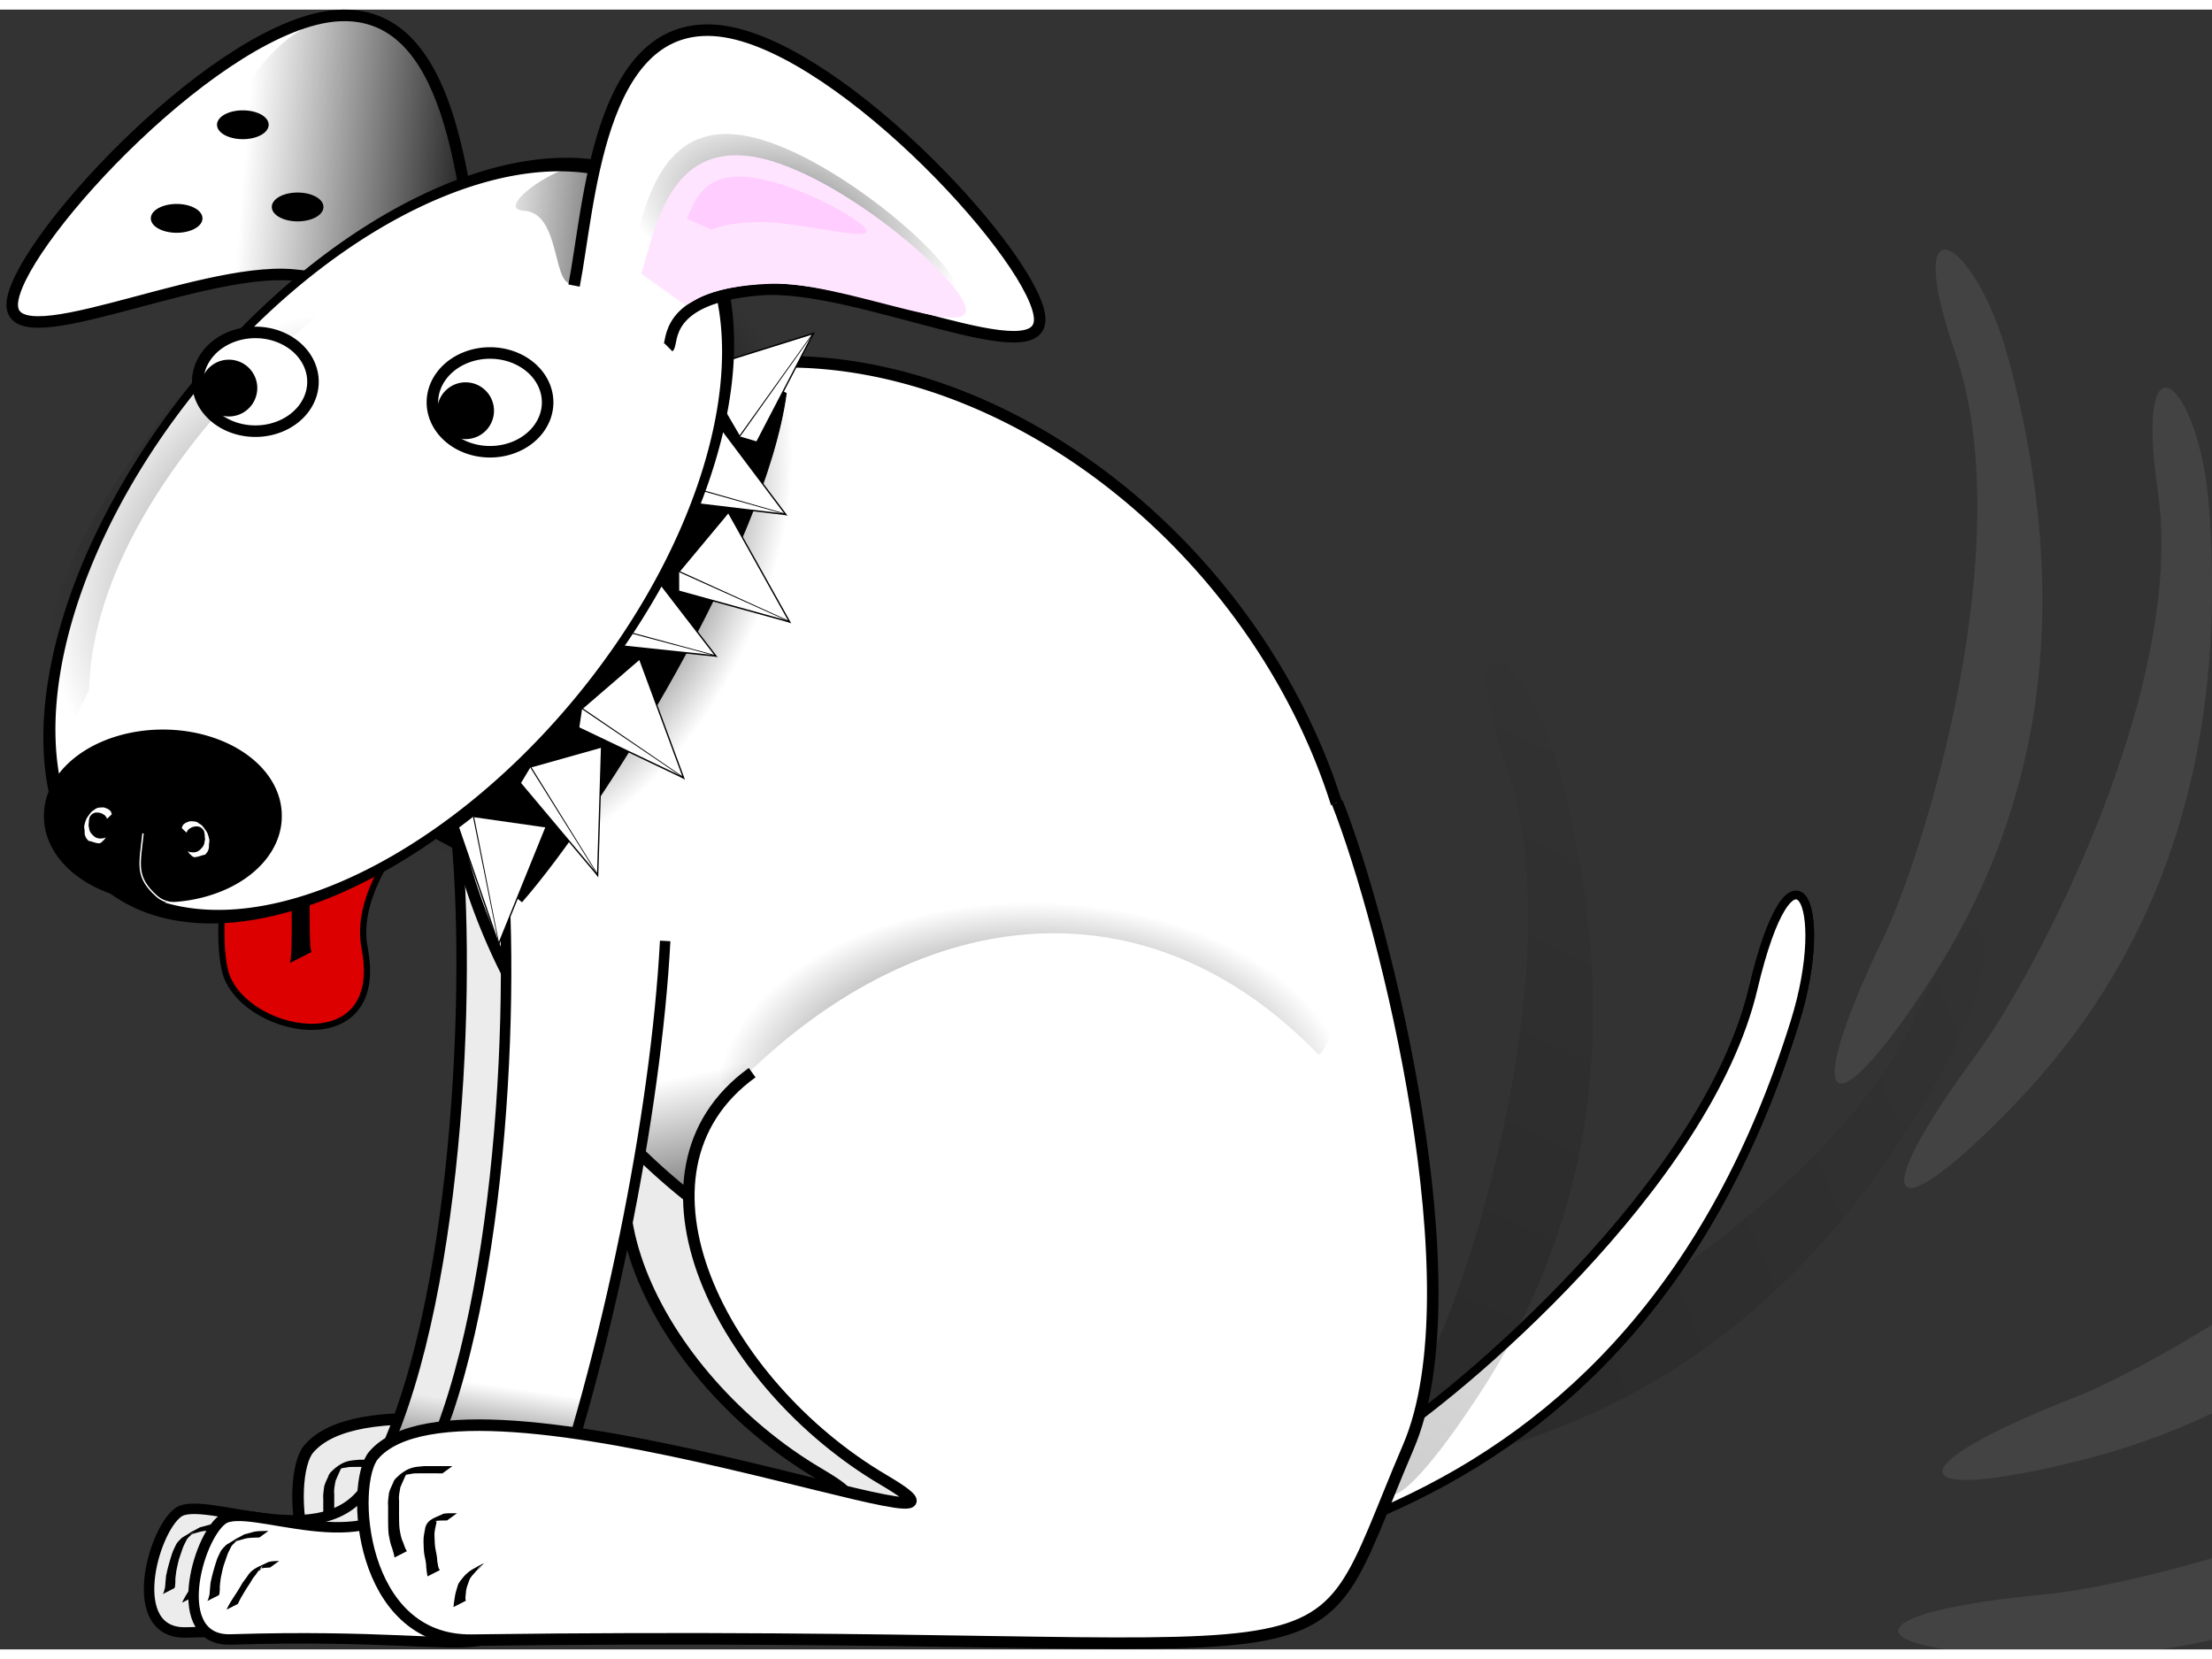 <?xml version="1.0" encoding="UTF-8"?>
<svg width="80mm" height="60mm" viewBox="0 0 879.978 652.343" xmlns="http://www.w3.org/2000/svg" xmlns:xlink="http://www.w3.org/1999/xlink">
 <rect x="0" y="0" width="879.978" height="652.343" fill="#333333" stroke="none"/>
 <defs>
  <linearGradient id="a">
   <stop offset="0"/>
   <stop stop-opacity="0" offset="1"/>
  </linearGradient>
  <linearGradient id="b" x1="-2828.4" x2="-193.2" y1="2224.3" y2="525.26" gradientUnits="userSpaceOnUse" xlink:href="#a"/>
  <linearGradient id="k" x1="207.46" x2="214.93" y1="678.92" y2="628.49" gradientUnits="userSpaceOnUse" xlink:href="#a"/>
  <linearGradient id="j" x1="209.4" x2="106.9" y1="148.29" y2="139.52" gradientUnits="userSpaceOnUse" xlink:href="#a"/>
  <linearGradient id="i" x1="290.16" x2="203.53" y1="168.25" y2="161.09" gradientUnits="userSpaceOnUse" xlink:href="#a"/>
  <linearGradient id="h" x1="296.1" x2="286.2" y1="548.48" y2="503.19" gradientUnits="userSpaceOnUse" xlink:href="#a"/>
  <linearGradient id="g" x1="184.18" x2="191.64" y1="683.63" y2="633.2" gradientUnits="userSpaceOnUse" xlink:href="#a"/>
  <radialGradient id="f" cx="311.43" cy="432.36" r="151.43" gradientTransform="matrix(1 0 0 .906 0 40.789)" gradientUnits="userSpaceOnUse" xlink:href="#a"/>
  <radialGradient id="e" cx="421.08" cy="572.17" r="137.92" gradientTransform="matrix(.918 .007 -.005 .585 37.095 178.04)" gradientUnits="userSpaceOnUse" xlink:href="#a"/>
  <radialGradient id="d" cx="172.78" cy="324.37" r="101.74" gradientTransform="matrix(.811 -.733 .582 .644 -198.74 216.53)" gradientUnits="userSpaceOnUse" xlink:href="#a"/>
  <radialGradient id="c" cx="-502.17" cy="29.531" r="112.73" gradientTransform="matrix(.109 -.338 .596 .192 362.48 -13.622)" gradientUnits="userSpaceOnUse" xlink:href="#a"/>
 </defs>
 <g transform="translate(-9.622 -80.006)">
  <g transform="matrix(.563 .105 -.105 .563 1001.7 193.1)" fill-rule="evenodd">
   <path d="m-146.39 807.39c-114.01 70.997-103.68 95.292 13.266 41.537s219.38-153.56 275.88-335.04c25.925-83.265-2.163-136.84-28.994-23.219-31.953 135.31-203.75 281.6-260.15 316.72z" fill="#fff" fill-opacity=".08"/>
   <path d="m-562.58 881.38c-114.01 70.997-103.68 95.292 13.266 41.537s219.38-153.56 275.88-335.04c25.925-83.265-2.163-136.84-28.994-23.219-31.953 135.31-203.75 281.6-260.15 316.72z" fill="url(#b)"/>
  </g>
  <g transform="matrix(.513 .256 -.256 .513 1104.9 333.75)" fill-rule="evenodd">
   <path d="m-146.39 807.39c-114.01 70.997-103.68 95.292 13.266 41.537s219.38-153.56 275.88-335.04c25.925-83.265-2.163-136.84-28.994-23.219-31.953 135.31-203.75 281.6-260.15 316.72z" fill="#fff" fill-opacity=".08"/>
   <path d="m-562.58 881.38c-114.01 70.997-103.68 95.292 13.266 41.537s219.38-153.56 275.88-335.04c25.925-83.265-2.163-136.84-28.994-23.219-31.953 135.31-203.75 281.6-260.15 316.72z" fill="url(#b)"/>
  </g>
  <g transform="matrix(.573 0 0 .573 641.88 188.29)" fill="#fff" fill-rule="evenodd" stroke="#000" stroke-width="6.033">
   <path d="m-146.39 807.39c-114.01 70.997-103.68 95.292 13.266 41.537s219.38-153.56 275.88-335.04c25.925-83.265-2.163-136.84-28.994-23.219-31.953 135.31-203.75 281.6-260.15 316.72z"/>
   <path d="m-146.39 807.39c-114.01 70.997-103.68 95.292 13.266 41.537s219.38-153.56 275.88-335.04c25.925-83.265-2.163-136.84-28.994-23.219-31.953 135.31-203.75 281.6-260.15 316.72z"/>
  </g>
  <g transform="matrix(.484 -.307 .307 .484 581.71 13.881)" fill-rule="evenodd">
   <path d="m-146.39 807.39c-114.01 70.997-103.68 95.292 13.266 41.537s219.38-153.56 275.88-335.04c25.925-83.265-2.163-136.84-28.994-23.219-31.953 135.31-203.75 281.6-260.15 316.72z" fill="#fff" fill-opacity=".08"/>
   <path d="m-562.58 881.38c-114.01 70.997-103.68 95.292 13.266 41.537s219.38-153.56 275.88-335.04c25.925-83.265-2.163-136.84-28.994-23.219-31.953 135.31-203.75 281.6-260.15 316.72z" fill="url(#b)"/>
  </g>
  <g transform="matrix(.533 -.211 .211 .533 703.88 33.941)" fill-rule="evenodd">
   <path d="m-146.39 807.39c-114.01 70.997-103.68 95.292 13.266 41.537s219.38-153.56 275.88-335.04c25.925-83.265-2.163-136.84-28.994-23.219-31.953 135.31-203.75 281.6-260.15 316.72z" fill="#fff" fill-opacity=".08"/>
   <path d="m-562.58 881.38c-114.01 70.997-103.68 95.292 13.266 41.537s219.38-153.56 275.88-335.04c25.925-83.265-2.163-136.84-28.994-23.219-31.953 135.31-203.75 281.6-260.15 316.72z" fill="url(#b)"/>
  </g>
  <g transform="matrix(.573 0 0 .573 1250 183.6)">
   <g transform="translate(-1106.3 3.742)">
    <path d="m-177.56 361.93c33.571 85 99.123 336.75 51.978 446.88-78.346 183.02-4.283 125.76-650.37 134.26-78.568 1.034-84.549-109-68.121-128.29 64.158-75.316 463.57 81.429 354.29 17.143-112.9-66.413-187.14-213.57-91.429-282.86" fill="#fff" fill-rule="evenodd" stroke="#000" stroke-width="8"/>
    <path d="m-829.54 885.71c-0.216-2.152-1-4.216-1.56-6.301-1.311-3.134-1.841-6.44-2.467-9.744-0.389-3.291-0.353-6.607-0.399-9.914-0.004-3.277 0.006-6.554 0.013-9.831-0.356-3.092 0.302-6.083 0.623-9.115 0.62-2.446 1.825-4.664 2.838-6.954 0.791-2.768 3.027-4.055 4.883-5.907 6.403-4.985 9.789-5.112 16.583-5.69 3.286-0.061 6.572-0.028 9.858-0.016 3.28 0.015 6.559 0.016 9.839 0.02l-6.902 5.014c-3.279-0.005-6.558-0.008-9.837-0.025-3.282-0.01-6.566-0.052-9.848 0.057-3.989 0.482-14.763 3.248-1.553-2.495-1.926 1.643-4.11 2.678-4.998 5.344-1.016 2.285-2.094 4.512-3.01 6.846-0.456 3.027-1.301 5.93-0.874 9.049-0.007 3.276-0.017 6.552-0.018 9.828 0.034 3.277-0.007 6.562 0.334 9.827 0.578 3.266 1.007 6.546 2.505 9.57 0.787 2.041 1.366 4.218 2.604 6.048l-8.616 4.39z"/>
    <path d="m-806.62 898.81c-0.456-2.085-0.592-4.242-0.875-6.36 0.028-2.941-0.698-5.775-1.287-8.636-0.534-3.086-0.474-6.221-0.596-9.336-0.113-3.277 0.707-6.489 1.262-9.695 1.792-5.996 7.084-6.682 12.665-9.515 3.096-0.432 6.228-0.289 9.342-0.319l-6.903 5.015c-3.133 0.087-6.307-0.097-9.386 0.624 0.591-0.399 2.507-0.094 2.085 0.481-0.626 3.121-1.621 6.271-1.451 9.512 0.141 3.053 0.095 6.128 0.659 9.147 0.549 2.89 1.262 5.744 1.293 8.706 0.523 2.003 0.34 4.312 1.807 5.988l-8.616 4.39z"/>
    <path d="m-788.6 920.1c0.165-2.178 0.594-4.317 0.882-6.475 0.306-2.952 1.325-5.715 2.148-8.535 0.703-2.403 2.596-4.047 4.006-5.988 3.734-4.381 7.459-5.865 12.933-8.924l1.271-0.312-6.955 5.37-1.246 0.443c12.631-7.523 4.614-3.205 2.226 0.01-1.5 1.838-3.423 3.409-4.25 5.732-0.971 2.747-2.185 5.437-2.347 8.415-0.052 1.944-0.763 3.928-0.051 5.873l-8.616 4.39z"/>
   </g>
   <path d="m-1283.9 365.67c33.571 85 99.123 336.75 51.978 446.88-78.346 183.02-4.283 125.76-650.37 134.26-78.568 1.034-84.55-109-68.121-128.29 64.158-75.316 463.57 81.428 354.29 17.143-112.9-66.413-187.14-213.57-91.429-282.86" fill-opacity=".08" fill-rule="evenodd"/>
  </g>
  <g transform="translate(311.25 11.422)">
   <g transform="matrix(.52 0 0 .52 402.28 222.16)">
    <path d="m-1004.3 339.33c11.796 129.76-1.981 382.09-67.741 493.8-32.534 55.262-125.7 6.985-145.31 21.247s-41.062 93.285 6.259 91.826c227.3-7.005 198.32 34.442 237.09-73.855 51.458-143.73 88.299-329.62 95.189-460.54" fill="#fff" fill-rule="evenodd" stroke="#000" stroke-width="8"/>
    <path d="m-1229.1 916.82c1.049-1.48 1.141-3.391 1.709-5.079 0.187-2.986 0.532-5.966 0.785-8.936 0.569-2.978 1.358-5.909 2.121-8.842 0.707-2.67 1.598-5.287 2.412-7.921 0.74-2.388 1.933-4.593 2.992-6.844 0.999-2.212 2.974-3.657 4.51-5.4 22.417-13.264-8.015 4.078 13.808-7.995 2.552-0.698 5.126-1.329 7.665-2.074 3.016-0.531 6.084-0.443 9.13-0.544l1.621-0.009-6.907 5.028-1.625 0.021c-3.066 0.163-6.165 0.085-9.177 0.797-2.549 0.745-5.125 1.423-7.642 2.267 10.556-6.365-6.988 3.642 1.403-0.754-1.567 1.615-3.637 2.872-4.705 5.018-1.074 2.239-2.341 4.403-3.093 6.779-0.863 2.642-1.784 5.26-2.686 7.899-0.713 2.911-1.406 5.831-1.979 8.772-0.32 2.934-0.967 5.833-0.755 8.839-0.287 1.352 0.132 3.816-0.973 4.588l-8.616 4.39z"/>
    <path d="m-1214.3 923.37c0.7-1.887 1.806-3.611 2.765-5.381 1.606-2.663 3.354-5.24 5.033-7.858 1.575-2.467 3.056-4.996 4.526-7.526 1.715-2.125 3.243-4.389 4.8-6.631 3.724-4.699 9.853-6.408 14.935-9.055 2.652-0.69 5.394-0.657 8.106-0.807l-6.883 5.037c-2.673 0.263-5.412 0.137-7.998 1.019-3.233 6.375 6.268-7.092-0.164 0.323-1.537 2.258-2.994 4.581-4.837 6.604-1.529 2.573-3.028 5.162-4.762 7.6-1.539 2.564-3.155 5.082-4.625 7.683-0.757 1.529-1.67 3.036-2.28 4.604l-8.616 4.39z"/>
   </g>
   <path d="m-119.71 398.52c6.131 67.441-1.03 198.59-35.208 256.65-16.909 28.722-65.33 3.631-75.522 11.043s-21.342 48.484 3.253 47.726c118.14-3.641 103.08 17.901 123.23-38.385 26.745-74.701 45.893-171.32 49.474-239.36" fill-opacity=".078" fill-rule="evenodd"/>
  </g>
  <path transform="matrix(.439 -.368 .368 .439 -293.12 397.26)" d="m1151.4 760.93a281.43 365.71 0 1 1 -562.86 0 281.43 365.71 0 1 1 562.86 0z" fill="#fff" stroke="#000" stroke-width="8"/>
  <g transform="matrix(.573 0 0 .573 -31.192 121.15)">
   <path d="m286.37 402.12c48.797-51.552 126.53-58.216 136.04-13.792s-111.43 121.78-98.01 191.49c15.703 81.548-87.669 59.146-97.177 14.722s10.348-140.86 59.144-192.42z" fill="#dc0000" fill-rule="evenodd" stroke="#000" stroke-width="4.3"/>
   <path d="m272.53 590.11c0.966-3.695 0.83-7.551 1.09-11.329 0.171-5.644 0.151-11.292 0.169-16.938-0.183-5.776 0.103-11.547 0.308-17.3 0.634-5.952 2.578-11.611 4.261-17.314 1.416-5.13 3.434-10.038 5.308-15.004 1.709-4.072 3.494-8.135 5.158-12.216 2.237-3.711 4.19-7.578 6.266-11.378 1.805-4.38 4.531-8.243 6.992-12.252 2.463-3.964 4.998-7.878 7.529-11.799 2.334-3.613 5.457-6.574 8.248-9.806 3.067-3.027 5.669-6.483 8.339-9.862 2.826-3.04 5.105-6.5 7.611-9.787l13.17-5.658c-2.414 3.284-4.614 6.767-7.471 9.708-2.495 3.403-4.895 6.96-7.969 9.837-2.894 3.248-6.001 6.281-8.663 9.741-2.452 3.901-4.893 7.8-7.434 11.646-2.518 3.994-5.384 7.848-7.159 12.255-1.936 3.82-3.621 7.719-5.907 11.353-1.82 4.04-4.001 7.967-5.459 12.214-2.251 4.949-4.693 9.849-6.083 15.155-1.66 5.6-3.591 11.15-4.253 16.991-0.187 5.691-0.638 11.422-0.375 17.148 0.018 5.589-0.004 11.179 0.169 16.765 0.305 3.397 0.012 6.932 1.09 10.219l-14.935 7.61z"/>
  </g>
  <path d="m164.44 649.36c25.014-0.483 39.393-0.798 53.072 2.804 1.402-22.307 6.549-27.551 10.924-42.535-10.126-12.277-35.43-16.507-51.429-6.574-6.429 18.537-6.356 28.035-12.567 46.305z" fill="url(#g)" fill-rule="evenodd"/>
  <g transform="matrix(.52 0 0 .52 731.22 236.37)">
   <path d="m-1004.3 339.33c11.796 129.76-1.981 382.09-67.741 493.8-32.534 55.262-125.7 6.985-145.31 21.247s-41.062 93.285 6.259 91.826c227.3-7.005 198.32 34.442 237.09-73.855 51.458-143.73 88.299-329.62 95.189-460.54" fill="#fff" fill-rule="evenodd" stroke="#000" stroke-width="8"/>
   <path d="m-1229.1 916.82c1.049-1.48 1.141-3.391 1.709-5.079 0.187-2.986 0.532-5.966 0.785-8.936 0.569-2.978 1.358-5.909 2.121-8.842 0.707-2.67 1.598-5.287 2.412-7.921 0.74-2.388 1.933-4.593 2.992-6.844 0.999-2.212 2.974-3.657 4.51-5.4 22.417-13.264-8.015 4.078 13.808-7.995 2.552-0.698 5.126-1.329 7.665-2.074 3.016-0.531 6.084-0.443 9.13-0.544l1.621-0.009-6.907 5.028-1.625 0.021c-3.066 0.163-6.165 0.085-9.177 0.797-2.549 0.745-5.125 1.423-7.642 2.267 10.556-6.365-6.988 3.642 1.403-0.754-1.567 1.615-3.637 2.872-4.705 5.018-1.074 2.239-2.341 4.403-3.093 6.779-0.863 2.642-1.784 5.26-2.686 7.899-0.713 2.911-1.406 5.831-1.979 8.772-0.32 2.934-0.967 5.833-0.755 8.839-0.287 1.352 0.132 3.816-0.973 4.588l-8.616 4.39z"/>
   <path d="m-1214.3 923.37c0.7-1.887 1.806-3.611 2.765-5.381 1.606-2.663 3.354-5.24 5.033-7.858 1.575-2.467 3.056-4.996 4.526-7.526 1.715-2.125 3.243-4.389 4.8-6.631 3.724-4.699 9.853-6.408 14.935-9.055 2.652-0.69 5.394-0.657 8.106-0.807l-6.883 5.037c-2.673 0.263-5.412 0.137-7.998 1.019-3.233 6.375 6.268-7.092-0.164 0.323-1.537 2.258-2.994 4.581-4.837 6.604-1.529 2.573-3.028 5.162-4.762 7.6-1.539 2.564-3.155 5.082-4.625 7.683-0.757 1.529-1.67 3.036-2.28 4.604l-8.616 4.39z"/>
  </g>
  <path transform="matrix(.434 .196 -.39 .815 273.84 -109.32)" d="m462.86 432.36a151.43 137.14 0 1 1 -302.86 0 151.43 137.14 0 1 1 302.86 0z" fill="url(#f)"/>
  <g transform="matrix(.531 0 0 .579 380.76 571.37)" fill-rule="evenodd" stroke="#000">
   <path d="m-373.98-280.01c50.194 24.456 26.339 15.152 66.065 44.224 59.452-62.314 181.95-242.24 198-349.12-34.594-18.312-14.514 3.204-70.284-33.63-16.091 131.06-133.39 277.56-193.78 338.52z" stroke-width=".734"/>
   <g transform="matrix(-.997 -.081 .081 -.997 -705.21 -747.42)" fill="#fff">
    <path d="m-451.29-424.97 54.996 2.696-25.974-86.031-29.021 83.336z"/>
    <path d="m-422.29-508.3 36.591 77.733-10.209 8.448"/>
   </g>
   <g transform="matrix(-.955 .297 -.297 -.955 -805.42 -613.87)" fill="#fff">
    <path d="m-451.29-424.97 54.996 2.696-25.974-86.031-29.021 83.336z"/>
    <path d="m-422.29-508.3 36.591 77.733-10.209 8.448"/>
   </g>
   <g transform="matrix(-.511 .859 -.859 -.511 -815.03 -301.51)" fill="#fff">
    <path d="m-451.29-424.97 54.996 2.696-25.974-86.031-29.021 83.336z"/>
    <path d="m-422.29-508.3 36.591 77.733-10.209 8.448"/>
   </g>
   <g transform="matrix(-.635 .772 -.772 -.635 -767.9 -424.71)" fill="#fff">
    <path d="m-451.29-424.97 54.996 2.696-25.974-86.031-29.021 83.336z"/>
    <path d="m-422.29-508.3 36.591 77.733-10.209 8.448"/>
   </g>
   <g transform="matrix(.577 .817 -.817 .577 -261.19 12.138)" fill="#fff">
    <path d="m-451.29-424.97 54.996 2.696-25.974-86.031-29.021 83.336z"/>
    <path d="m-422.29-508.3 36.591 77.733-10.209 8.448"/>
   </g>
   <g transform="matrix(-.753 .658 -.658 -.753 -839.21 -425.62)" fill="#fff">
    <path d="m-451.29-424.97 54.996 2.696-25.974-86.031-29.021 83.336z"/>
    <path d="m-422.29-508.3 36.591 77.733-10.209 8.448"/>
   </g>
   <g transform="matrix(-.522 .853 -.853 -.522 -764.27 -406.89)" fill="#fff">
    <path d="m-451.29-424.97 54.996 2.696-25.974-86.031-29.021 83.336z"/>
    <path d="m-422.29-508.3 36.591 77.733-10.209 8.448"/>
   </g>
  </g>
  <path d="m199.72 183.92c-6.141-31.525-9.416-104.4-55.68-101.53s-124.87 87.205-129.37 113 72.876-13.101 111.36-9.826 24.155 23.337 42.579 22.927 37.257 6.96 31.115-24.565z" fill="#fff" fill-rule="evenodd" stroke="#000" stroke-width="4.585"/>
  <path transform="matrix(.504 .413 -.812 .991 358.39 -265.84)" d="m462.86 432.36a151.43 137.14 0 1 1 -302.86 0 151.43 137.14 0 1 1 302.86 0z" fill="#fff" stroke="#000" stroke-width="5.019"/>
  <path transform="matrix(.573 0 0 .573 -18.09 40.904)" d="m240 628.08a78.571 55.714 0 1 1 -157.14 0 78.571 55.714 0 1 1 157.14 0z" stroke="#000" stroke-width="8"/>
  <path transform="matrix(.573 0 0 .573 -18.09 40.904)" d="m428.57 340.93a40 34.286 0 1 1 -80 0 40 34.286 0 1 1 80 0z" fill="#fff" stroke="#000" stroke-width="8"/>
  <path transform="matrix(.573 0 0 .573 325 189.11)" d="m-211.43 88.076a15.714 15.714 0 1 1 -31.429 0 15.714 15.714 0 1 1 31.429 0z" stroke="#000" stroke-width="8"/>
  <g transform="matrix(.573 0 0 .573 641.88 188.29)">
   <path d="m-175.02 361.42c33.571 85 96.583 337.25 49.438 447.39-78.346 183.02-4.283 125.76-650.37 134.26-78.568 1.034-84.549-109-68.121-128.29 64.158-75.316 463.57 81.429 354.29 17.143-112.9-66.413-187.14-213.57-91.429-282.86" fill="#fff" fill-rule="evenodd" stroke="#000" stroke-width="8"/>
   <path d="m-829.54 885.71c-0.216-2.152-1-4.216-1.56-6.301-1.311-3.134-1.841-6.44-2.467-9.744-0.389-3.291-0.353-6.607-0.399-9.914-0.004-3.277 0.006-6.554 0.013-9.831-0.356-3.092 0.302-6.083 0.623-9.115 0.62-2.446 1.825-4.664 2.838-6.954 0.791-2.768 3.027-4.055 4.883-5.907 6.403-4.985 9.789-5.112 16.583-5.69 3.286-0.061 6.572-0.028 9.858-0.016 3.28 0.015 6.559 0.016 9.839 0.02l-6.902 5.014c-3.279-0.005-6.558-0.008-9.837-0.025-3.282-0.01-6.566-0.052-9.848 0.057-3.989 0.482-14.763 3.248-1.553-2.495-1.926 1.643-4.11 2.678-4.998 5.344-1.016 2.285-2.094 4.512-3.01 6.846-0.456 3.027-1.301 5.93-0.874 9.049-0.007 3.276-0.017 6.552-0.018 9.828 0.034 3.277-0.007 6.562 0.334 9.827 0.578 3.266 1.007 6.546 2.505 9.57 0.787 2.041 1.366 4.218 2.604 6.048l-8.616 4.39z"/>
   <path d="m-806.62 898.81c-0.456-2.085-0.592-4.242-0.875-6.36 0.028-2.941-0.698-5.775-1.287-8.636-0.534-3.086-0.474-6.221-0.596-9.336-0.113-3.277 0.707-6.489 1.262-9.695 1.792-5.996 7.084-6.682 12.665-9.515 3.096-0.432 6.228-0.289 9.342-0.319l-6.903 5.015c-3.133 0.087-6.307-0.097-9.386 0.624 0.591-0.399 2.507-0.094 2.085 0.481-0.626 3.121-1.621 6.271-1.451 9.512 0.141 3.053 0.095 6.128 0.659 9.147 0.549 2.89 1.262 5.744 1.293 8.706 0.523 2.003 0.34 4.312 1.807 5.988l-8.616 4.39z"/>
   <path d="m-788.6 920.1c0.165-2.178 0.594-4.317 0.882-6.475 0.306-2.952 1.325-5.715 2.148-8.535 0.703-2.403 2.596-4.047 4.006-5.988 3.734-4.381 7.459-5.865 12.933-8.924l1.271-0.312-6.955 5.37-1.246 0.443c12.631-7.523 4.614-3.205 2.226 0.01-1.5 1.838-3.423 3.409-4.25 5.732-0.971 2.747-2.185 5.437-2.347 8.415-0.052 1.944-0.763 3.928-0.051 5.873l-8.616 4.39z"/>
  </g>
  <path d="m238 189.79c6.141-31.525 9.416-104.4 55.68-101.53s124.87 87.205 129.37 113-72.876-13.101-111.36-9.826-34.208 20.984-36.163 22.927" fill="#fff" fill-rule="evenodd" stroke="#000" stroke-width="4.585"/>
  <path d="m260.82 176.55c5.259-15.033 9.775-50.264 42.062-46.838s84.721 47.823 87.086 60.542-50.622-10.83-77.628-9.668c-26.821 1.154-30.024 7.425-33.965 8.492" fill="url(#c)" fill-rule="evenodd" opacity=".5"/>
  <path d="m51.007,410.771c.264.075-.064.108-.106.178-.197.156-.393.304-.6.446s-.416.264-.616.403c-.205.129-.438.138-.67.168-.278-.043-.552-.063-.834-.082-.408-.084-.81-.194-1.205-.314-.457-.137-.9-.307-1.361-.433-.312-.022-.588-.1-.876-.199-.189-.109-.336-.285-.491-.44-.089-.204-.269-.351-.422-.507-.15-.2-.252-.432-.361-.656-.15-.224-.205-.484-.282-.732-.11-.277-.135-.557-.167-.847-.037-.372-.018-.747-.011-1.12-.026-.3-.086-.596-.134-.893-.031-.227-.027-.456-.033-.685-.029-.251.027-.487.077-.729 .15-.27.179-.569.221-.865 .069-.248.168-.491.251-.737 .055-.223.142-.432.217-.646 .125-.201.23-.414.336-.625 .101-.204.239-.383.364-.571 1.45-2.075 1.753-2.277 2.743-2.841 .169-.158.366-.282.554-.413 .173-.136.362-.165.569-.226 .19-.159.417-.158.645-.201 .274-.054.554-.048.834-.065 .257-.024.514-.029.771-.037 .234-.023.46.011.69.039 .197.096.406.159.613.227 .206.111.436.164.659.23 .193.069.364.184.536.294 .149.176.346.284.535.41 .13.162.277.308.421.456 .134.196.214.415.298.635 .067.2.124.403.193.603 .019.074.021.15.032.224l-2.425,2.329c-.008-.062-.012-.124-.024-.185-.042-.205-.086-.409-.12-.615-.082-.17-.137-.358-.288-.485-.107-.154-.199-.327-.347-.445-.16-.138-.288-.303-.507-.361l-.468-.271c-.197-.1-.379-.223-.602-.262-.213-.049-.426-.108-.641-.144-.196-.035-.379-.093-.583-.066-1.759-.111-2.425,1.016-2.825,1.597-.093.273-.216.532-.181.833-.065.212-.158.409-.127.639-.005.249-.007.498-.034.745-.041.362-.096.724-.095,1.089 .052.315.127.621.204.929 .028.258.037.524.129.77 .088.218.189.437.272.661 .118.186.223.378.366.547 .138.164.267.35.455.46 .112.15.209.308.361.421 .207.154.419.301.604.484 .374.243.753.447 1.208.52 .447.062.898.129 1.351.024 .317-.023.63-.03.939-.13 .201-.073.411-.115.583-.258 .193-.125.387-.245.572-.382 .195-.148.39-.296.57-.462 .176-.185.32-.438.57-.406l-2.306,2.973z" fill="#fff" stroke="#000" stroke-width=".573"/>
  <path d="m85.035,416.283c-.264.075.064.108.106.178 .197.156.393.304.6.446s.416.264.616.403c.205.129.438.138.67.168 .278-.043.552-.063.834-.082 .408-.084.81-.194 1.205-.314 .457-.137.9-.307 1.361-.433 .312-.022.588-.1.876-.199 .189-.109.336-.285.491-.44 .089-.204.269-.351.422-.507 .15-.2.252-.432.361-.656 .15-.224.205-.484.282-.732 .11-.277.135-.557.167-.847 .037-.372.018-.747.011-1.12 .026-.3.086-.596.134-.893 .031-.227.027-.456.033-.685 .029-.251-.027-.487-.077-.729-.15-.27-.179-.569-.221-.865-.069-.248-.168-.491-.251-.737-.055-.223-.142-.432-.217-.646-.125-.201-.23-.414-.336-.625-.101-.204-.239-.383-.364-.571-1.45-2.075-1.753-2.277-2.743-2.841-.169-.158-.366-.282-.554-.413-.173-.136-.362-.165-.569-.226-.19-.159-.417-.158-.645-.201-.274-.054-.554-.048-.834-.065-.257-.024-.514-.029-.771-.037-.234-.023-.46.011-.69.039-.197.096-.406.159-.613.227-.206.111-.436.164-.659.23-.193.069-.364.184-.536.294-.149.176-.346.284-.535.41-.13.162-.277.308-.421.456-.134.196-.214.415-.298.635-.067.2-.124.403-.193.603-.019.074-.021.15-.032.224l2.425,2.329c.008-.062.012-.124.024-.185 .042-.205.086-.409.12-.615 .082-.17.137-.358.288-.485 .107-.154.199-.327.347-.445 .16-.138.288-.303.507-.361l.468-.271c.197-.1.379-.223.602-.262 .213-.049.426-.108.641-.144 .196-.035.379-.093.583-.066 1.759-.111 2.425,1.016 2.825,1.597 .093.273.216.532.181.833 .065.212.158.409.127.639 .005.249.007.498.034.745 .041.362.096.724.095,1.089-.052.315-.127.621-.204.929-.028.258-.037.524-.129.77-.089.218-.189.437-.272.661-.118.186-.223.378-.366.547-.138.164-.267.35-.455.46-.112.15-.209.308-.361.421-.207.154-.419.301-.604.484-.374.243-.753.447-1.208.52-.447.062-.898.129-1.351.024-.317-.023-.63-.03-.939-.13-.201-.073-.411-.115-.583-.258-.193-.125-.387-.245-.572-.382-.195-.148-.39-.296-.57-.462-.176-.185-.32-.438-.57-.406l2.306,2.973z" fill="#fff" stroke="#000" stroke-width=".573"/>
  <path d="m66.519 407.73c-1.317 12.513-3.21 17.315 5.596 25.11 10.592 9.376 44.166-8.274 45.417-14.476" fill="none" stroke="#fff" stroke-width=".573"/>
  <path transform="matrix(.573 0 0 .573 641.88 188.29)" d="m-917.39-109.03a17.429 9.507 0 1 1 -34.858 0 17.429 9.507 0 1 1 34.858 0z" stroke="#000"/>
  <path d="m24.621 362.78c-32.052 46.934-6.792 45.687 20.401-12.007 2.544-93.46 125.92-183.44 143.47-180.1 32.052-46.934 33.68-15.543-15.263-13.915-33.96 6.461-157.16 123.81-148.61 206.02z" fill="url(#d)" fill-rule="evenodd" opacity=".6"/>
  <path transform="matrix(.573 0 0 .573 615.55 225.53)" d="m-917.39-109.03a17.429 9.507 0 1 1 -34.858 0 17.429 9.507 0 1 1 34.858 0z" stroke="#000"/>
  <path transform="matrix(.573 0 0 .573 663.68 220.99)" d="m-917.39-109.03a17.429 9.507 0 1 1 -34.858 0 17.429 9.507 0 1 1 34.858 0z" stroke="#000"/>
  <path d="m264.67 185.02c5.259-15.033 9.775-50.264 42.062-46.838s84.721 47.823 87.086 60.542-50.622-10.83-77.628-9.668c-26.821 1.154-30.024 7.425-33.965 8.492" fill="#ffe4ff" fill-rule="evenodd"/>
  <path d="m283.2 550.54c-1.965-13.486 9.523-33.664 23.841-45.818 0.733-19.746-32.765-34.097-32.765-34.097l-8.924 65.53s11.022 14.684 17.848 14.385z" fill="url(#h)" fill-rule="evenodd" opacity=".5"/>
  <path d="m282.83 163.09c2.91-5.314 5.408-17.767 23.273-16.556s46.876 16.905 48.185 21.4-28.009-3.828-42.951-3.417c-14.84 0.408-16.612 2.624-18.793 3.002" fill="#ffcdff" fill-rule="evenodd"/>
  <path d="m238.5 188.65c-9.608 4.075-5.069-27.299-20.143-28.624-14.809-0.398 20.64-24.284 28.227-16.962-1.955 10.635-8.945 38.994-8.084 45.587z" fill="url(#i)" fill-rule="evenodd"/>
  <path d="m128.89 187.86c18.364-20.022 55.091-35.217 65.635-38.03-4.976-18.452-9.36-32.462-13.032-42.888-59.948-85.42-118.59 84.976-90.278 82.222 31.87-11.285 34.832-3.08 37.675-1.303z" fill="url(#j)" fill-rule="evenodd"/>
  <path d="m187.73 644.65c25.014-0.483 39.015-3.574 52.694 0.027 1.402-22.307 6.928-24.775 11.302-39.759-10.126-12.277-35.43-16.507-51.429-6.574-6.429 18.537-6.356 28.035-12.567 46.305z" fill="url(#k)" fill-rule="evenodd"/>
  <path d="m306.58 503.75c70.282-68.372 159.33-78.422 227.37-8.207 3.154 3.256 30.806-60.896-2.517-110-34.913-51.451-186.04-31.014-211.87 13.68-15.61 27.01-40.018 130.84-12.979 104.53z" fill="url(#e)" fill-rule="evenodd"/>
  <path transform="matrix(.573 0 0 .573 -111.44 32.716)" d="m428.57 340.93a40 34.286 0 1 1 -80 0 40 34.286 0 1 1 80 0z" fill="#fff" stroke="#000" stroke-width="8"/>
  <path transform="matrix(.573 0 0 .573 230.83 180.1)" d="m-211.43 88.076a15.714 15.714 0 1 1 -31.429 0 15.714 15.714 0 1 1 31.429 0z" stroke="#000" stroke-width="8"/>
 </g>
</svg>

